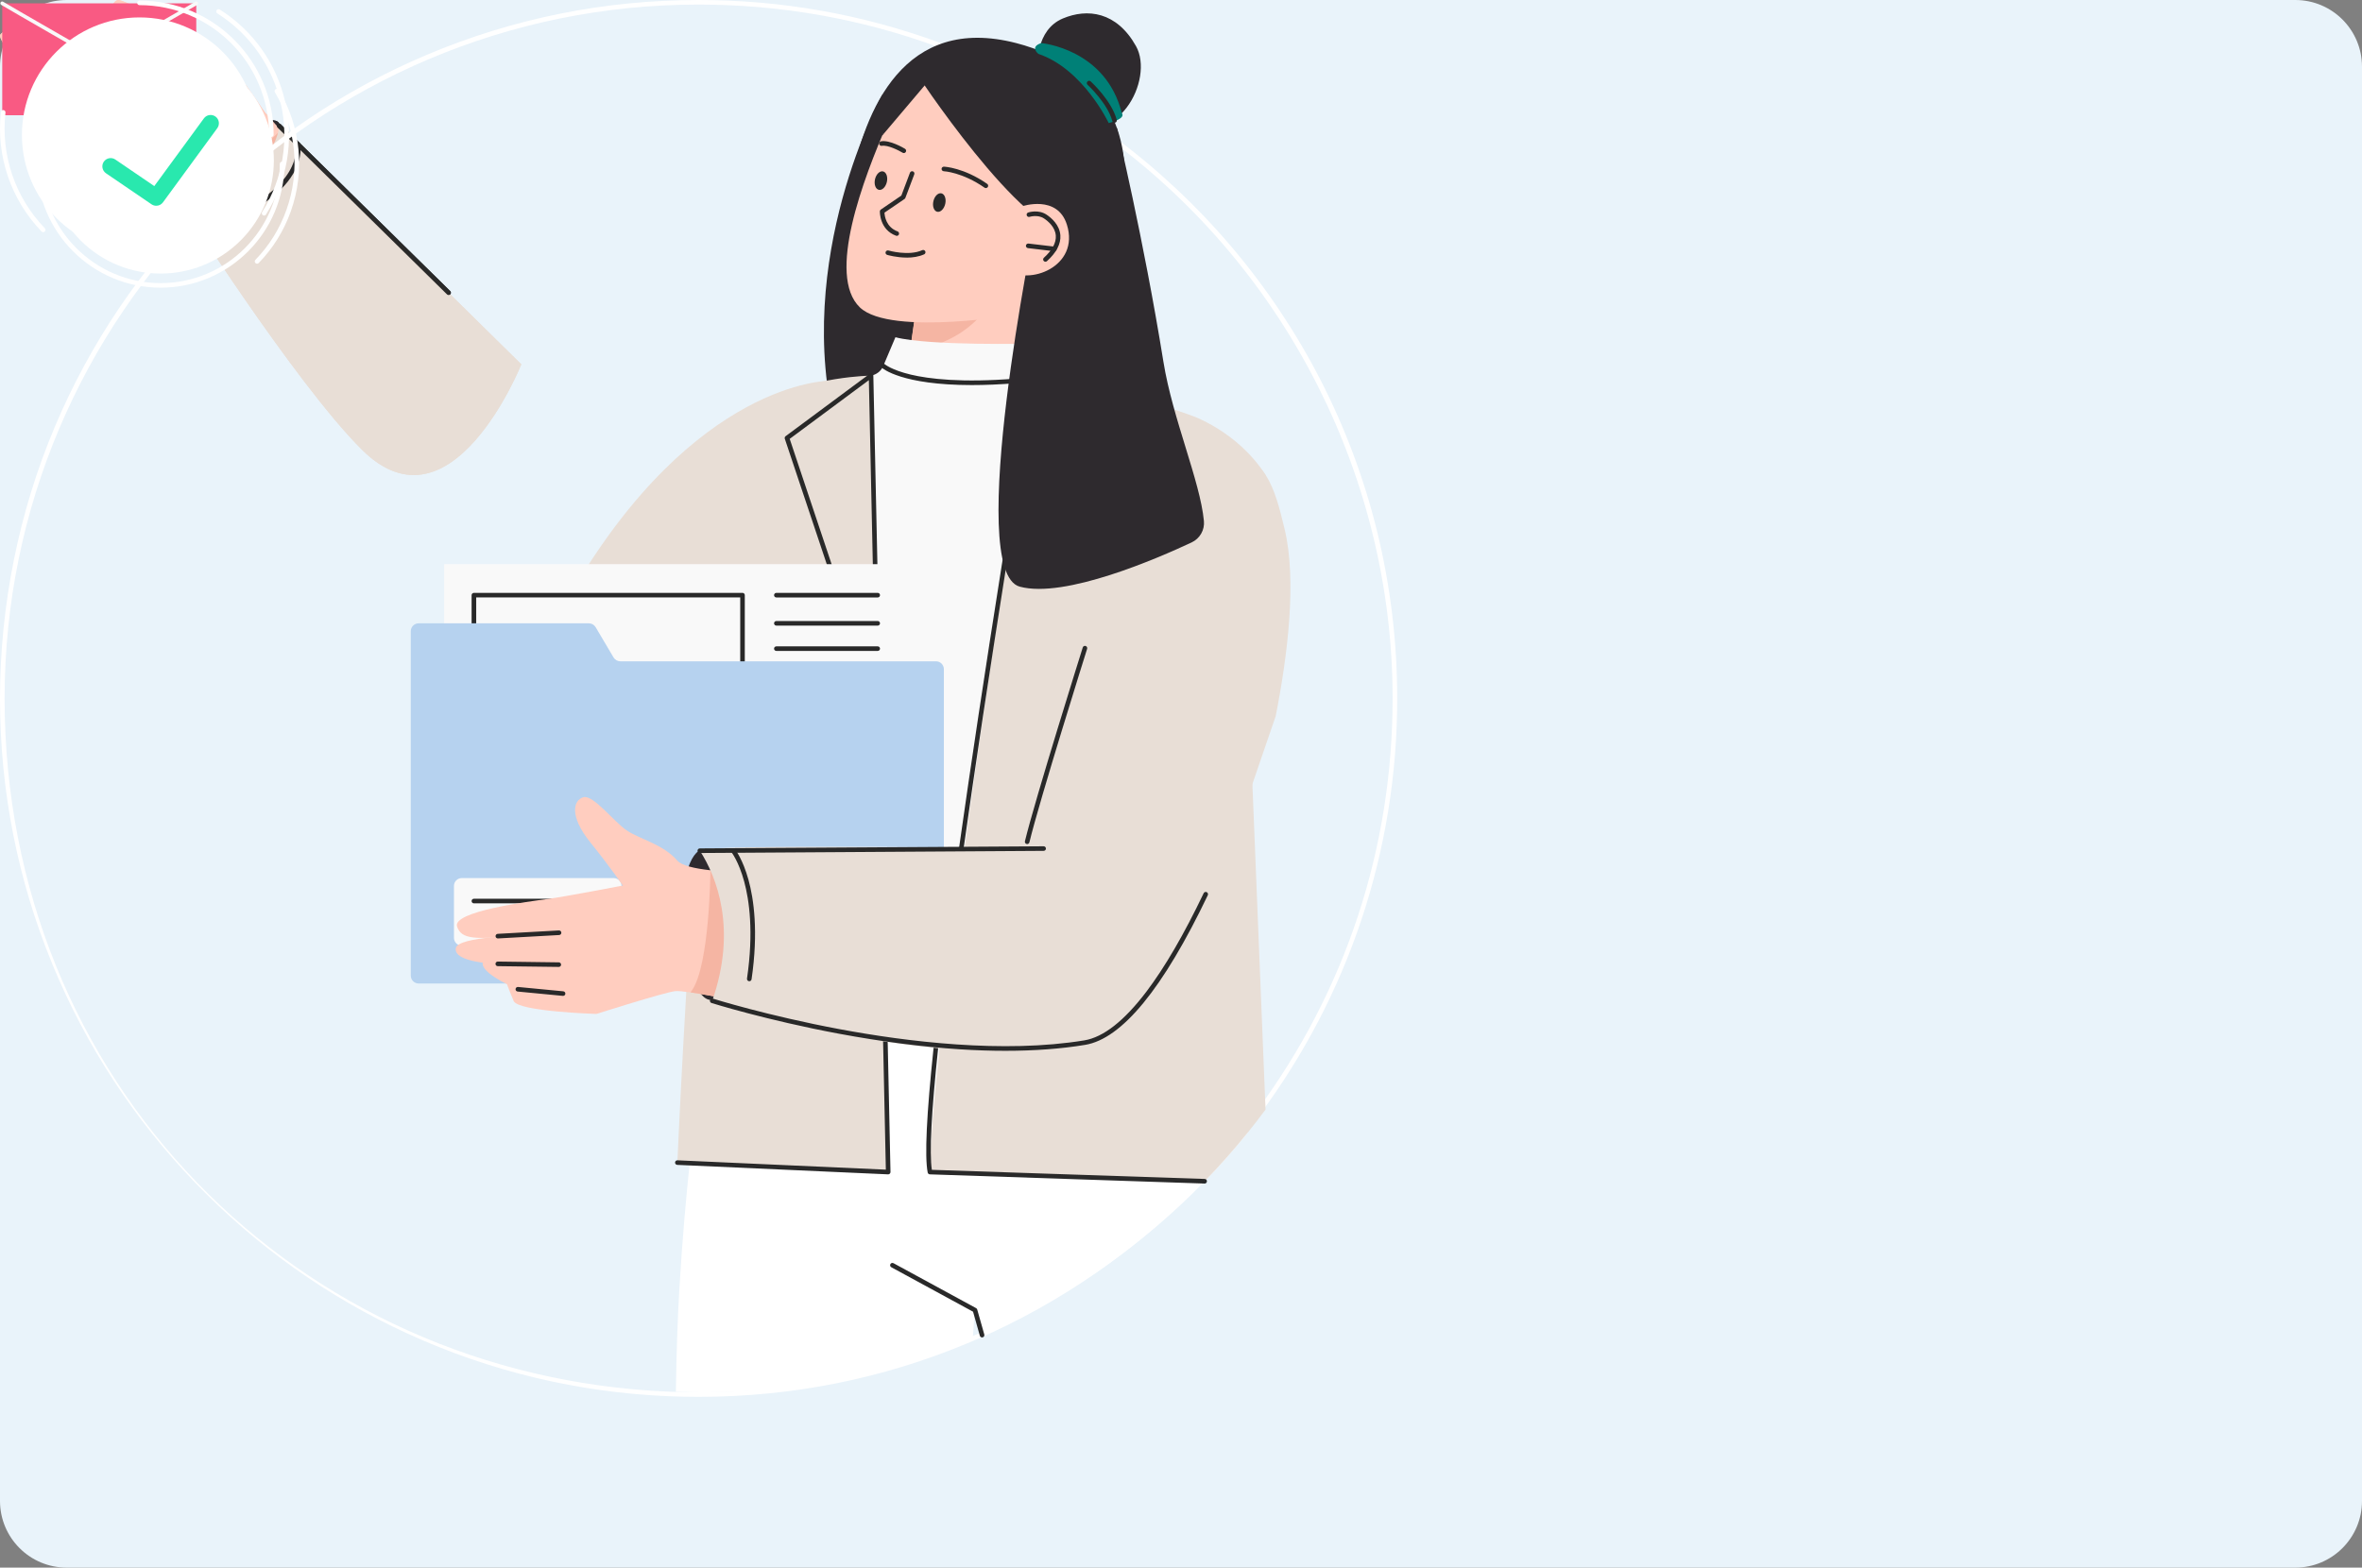 <svg xmlns="http://www.w3.org/2000/svg" xmlns:xlink="http://www.w3.org/1999/xlink" preserveAspectRatio="xMidYMid meet" width="708" height="470" viewBox="0 0 708 470" style="width:100%;height:100%"><rect x="0" y="0" width="708" height="470" fill="#808080" stroke="none"/><defs><animate repeatCount="indefinite" dur="4.84s" begin="0s" xlink:href="#_R_G_L_5_G" fill="freeze" attributeName="opacity" from="0" to="1" keyTimes="0;0.124;1" values="0;1;1" keySplines="0.333 0 0.667 1;0 0 0 0" calcMode="spline"/><animateMotion repeatCount="indefinite" dur="4.84s" begin="0s" xlink:href="#_R_G_L_5_G" fill="freeze" keyTimes="0;0.124;1" path="M298 310 C298,310 297.63,219.72 297.63,219.72 C297.63,219.72 297.63,219.72 297.63,219.72 " keyPoints="0;1;1" keySplines="0.333 0 0.667 1;0 0 0 0" calcMode="spline"/><animateTransform repeatCount="indefinite" dur="4.84s" begin="0s" xlink:href="#_R_G_L_5_G" fill="freeze" attributeName="transform" from="-78.13 -71.215" to="-78.13 -71.215" type="translate" additive="sum" keyTimes="0;1" values="-78.13 -71.215;-78.13 -71.215" keySplines="0 0 1 1" calcMode="spline"/><animate repeatCount="indefinite" dur="4.84s" begin="0s" xlink:href="#_R_G_L_5_G_M" fill="freeze" attributeName="opacity" from="1" to="0" keyTimes="0;0.124;0.124;1" values="1;1;0;0" keySplines="0 0 0 0;0 0 0 0;0 0 0 0" calcMode="spline"/><animate repeatCount="indefinite" dur="4.84s" begin="0s" xlink:href="#_R_G_L_4_G" fill="freeze" attributeName="opacity" from="1" to="0" keyTimes="0;0.868;0.992;1" values="1;1;0;0" keySplines="0.333 0 0.667 1;0.333 0 0.667 1;0 0 0 0" calcMode="spline"/><animateMotion repeatCount="indefinite" dur="4.84s" begin="0s" xlink:href="#_R_G_L_4_G" fill="freeze" keyTimes="0;0.868;0.992;1" path="M361.63 277.71 C361.63,277.71 361.63,277.71 361.63,277.71 C361.63,277.71 361.63,387.72 361.63,387.72 C361.63,387.72 361.63,387.72 361.63,387.72 " keyPoints="0;0;1;1" keySplines="0.333 0 0.667 1;0.333 0 0.667 1;0 0 0 0" calcMode="spline"/><animateTransform repeatCount="indefinite" dur="4.84s" begin="0s" xlink:href="#_R_G_L_4_G" fill="freeze" attributeName="transform" from="0" to="0" type="rotate" additive="sum" keyTimes="0;0.124;0.263;0.403;0.542;0.682;0.821;0.96;1" values="0;0;3;0;-6;0;3;0;0" keySplines="0.333 0 0.667 1;0.333 0 0.667 1;0.333 0 0.667 1;0.333 0 0.667 1;0.333 0 0.667 1;0.333 0 0.667 1;0.333 0 0.667 1;0 0 0 0" calcMode="spline"/><animateTransform repeatCount="indefinite" dur="4.84s" begin="0s" xlink:href="#_R_G_L_4_G" fill="freeze" attributeName="transform" from="-142.13 -129.215" to="-142.13 -129.215" type="translate" additive="sum" keyTimes="0;1" values="-142.13 -129.215;-142.13 -129.215" keySplines="0 0 1 1" calcMode="spline"/><animate repeatCount="indefinite" dur="4.84s" begin="0s" xlink:href="#_R_G_L_4_G_M" fill="freeze" attributeName="opacity" from="0" to="1" keyTimes="0;0.124;0.124;1" values="0;0;1;1" keySplines="0 0 0 0;0 0 0 0;0 0 0 0" calcMode="spline"/><animate repeatCount="indefinite" dur="4.84s" begin="0s" xlink:href="#_R_G_L_3_G" fill="freeze" attributeName="opacity" from="0" to="0" keyTimes="0;0.124;0.868;0.992;1" values="0;1;1;0;0" keySplines="0.333 0 0.667 1;0.333 0 0.667 1;0.333 0 0.667 1;0 0 0 0" calcMode="spline"/><animateMotion repeatCount="indefinite" dur="4.84s" begin="0s" xlink:href="#_R_G_L_3_G" fill="freeze" keyTimes="0;0.124;0.868;0.992;1" path="M391 326 C391,326 391,236 391,236 C391,236 391,236 391,236 C391,236 391,346 391,346 C391,346 391,346 391,346 " keyPoints="0;0.45;0.45;1;1" keySplines="0.333 0 0.667 1;0.333 0.333 0.667 0.667;0.333 0 0.667 1;0 0 0 0" calcMode="spline"/><animateTransform repeatCount="indefinite" dur="4.84s" begin="0s" xlink:href="#_R_G_L_3_G" fill="freeze" attributeName="transform" from="-209.5 -209.5" to="-209.5 -209.5" type="translate" additive="sum" keyTimes="0;1" values="-209.5 -209.5;-209.5 -209.5" keySplines="0 0 1 1" calcMode="spline"/><animate repeatCount="indefinite" dur="4.84s" begin="0s" xlink:href="#_R_G_L_2_G" fill="freeze" attributeName="opacity" from="0" to="0" keyTimes="0;0.223;0.289;0.868;0.992;1" values="0;0;1;1;0;0" keySplines="0.333 0 0.667 1;0.333 0 0.667 1;0.333 0 0.667 1;0.333 0 0.667 1;0 0 0 0" calcMode="spline"/><animateMotion repeatCount="indefinite" dur="4.84s" begin="0s" xlink:href="#_R_G_L_2_G" fill="freeze" keyTimes="0;0.165;0.289;0.868;0.992;1" path="M227 190 C227,190 227,190 227,190 C227,190 227,100 227,100 C227,100 227,100 227,100 C227,100 227,210 227,210 C227,210 227,210 227,210 " keyPoints="0;0;0.45;0.45;1;1" keySplines="0.333 0 0.667 1;0.333 0 0.667 1;0.333 0.333 0.667 0.667;0.333 0 0.667 1;0 0 0 0" calcMode="spline"/><animateTransform repeatCount="indefinite" dur="4.84s" begin="0s" xlink:href="#_R_G_L_2_G" fill="freeze" attributeName="transform" from="-30 -17.5" to="-30 -17.5" type="translate" additive="sum" keyTimes="0;1" values="-30 -17.5;-30 -17.5" keySplines="0 0 1 1" calcMode="spline"/><animate repeatCount="indefinite" dur="4.84s" begin="0s" xlink:href="#_R_G_L_2_G_M" fill="freeze" attributeName="opacity" from="0" to="1" keyTimes="0;0.165;0.165;1" values="0;0;1;1" keySplines="0 0 0 0;0 0 0 0;0 0 0 0" calcMode="spline"/><animate repeatCount="indefinite" dur="4.84s" begin="0s" xlink:href="#_R_G_L_1_G" fill="freeze" attributeName="opacity" from="0" to="0" keyTimes="0;0.289;0.413;0.868;0.992;1" values="0;0;1;1;0;0" keySplines="0.333 0 0.667 1;0.333 0 0.667 1;0.333 0 0.667 1;0.333 0 0.667 1;0 0 0 0" calcMode="spline"/><animateMotion repeatCount="indefinite" dur="4.84s" begin="0s" xlink:href="#_R_G_L_1_G" fill="freeze" keyTimes="0;0.289;0.413;0.868;0.992;1" path="M139 235 C139,235 139,235 139,235 C139,235 139,145 139,145 C139,145 139,145 139,145 C139,145 154,255 154,255 C154,255 154,255 154,255 " keyPoints="0;0;0.45;0.45;1;1" keySplines="0.333 0 0.667 1;0.333 0 0.667 1;0.333 0.333 0.667 0.667;0.333 0 0.667 1;0 0 0 0" calcMode="spline"/><animateTransform repeatCount="indefinite" dur="4.84s" begin="0s" xlink:href="#_R_G_L_1_G" fill="freeze" attributeName="transform" from="-43.5 -38" to="-43.5 -38" type="translate" additive="sum" keyTimes="0;1" values="-43.5 -38;-43.5 -38" keySplines="0 0 1 1" calcMode="spline"/><animate repeatCount="indefinite" dur="4.84s" begin="0s" xlink:href="#_R_G_L_1_G_M" fill="freeze" attributeName="opacity" from="0" to="1" keyTimes="0;0.289;0.289;1" values="0;0;1;1" keySplines="0 0 0 0;0 0 0 0;0 0 0 0" calcMode="spline"/><animate repeatCount="indefinite" dur="4.84s" begin="0s" xlink:href="#_R_G_L_0_G" fill="freeze" attributeName="opacity" from="0" to="0" keyTimes="0;0.397;0.521;0.868;0.992;1" values="0;0;1;1;0;0" keySplines="0.333 0 0.667 1;0.333 0 0.667 1;0.333 0 0.667 1;0.333 0 0.667 1;0 0 0 0" calcMode="spline"/><animateMotion repeatCount="indefinite" dur="4.84s" begin="0s" xlink:href="#_R_G_L_0_G" fill="freeze" keyTimes="0;0.397;0.521;0.868;0.992;1" path="M314 168 C314,168 314,168 314,168 C314,168 314,78 314,78 C314,78 314,78 314,78 C314,78 314,188 314,188 C314,188 314,188 314,188 " keyPoints="0;0;0.45;0.45;1;1" keySplines="0.333 0 0.667 1;0.333 0 0.667 1;0.333 0.333 0.667 0.667;0.333 0 0.667 1;0 0 0 0" calcMode="spline"/><animateTransform repeatCount="indefinite" dur="4.84s" begin="0s" xlink:href="#_R_G_L_0_G" fill="freeze" attributeName="transform" from="-48.5 -48.5" to="-48.5 -48.5" type="translate" additive="sum" keyTimes="0;1" values="-48.5 -48.5;-48.5 -48.5" keySplines="0 0 1 1" calcMode="spline"/><animate repeatCount="indefinite" dur="4.84s" begin="0s" xlink:href="#_R_G_L_0_G_M" fill="freeze" attributeName="opacity" from="0" to="1" keyTimes="0;0.397;0.397;1" values="0;0;1;1" keySplines="0 0 0 0;0 0 0 0;0 0 0 0" calcMode="spline"/><animate attributeType="XML" attributeName="opacity" dur="5s" from="0" to="1" xlink:href="#time_group"/></defs><g id="_R_G"><g id="_R_G_L_6_G"><path id="_R_G_L_6_G_D_0_P_0" fill="#e9f3fa" fill-opacity="1" fill-rule="nonzero" d=" M0 20 C0,8.95 8.95,0 20,0 C20,0 688,0 688,0 C699.05,0 708,8.95 708,20 C708,20 708,450 708,450 C708,461.05 699.05,470 688,470 C688,470 20,470 20,470 C8.95,470 0,461.05 0,450 C0,450 0,20 0,20z "/></g><g id="_R_G_L_5_G_M"><g id="_R_G_L_5_G"><path id="_R_G_L_5_G_D_0_P_0" fill="#2e2a2e" fill-opacity="1" fill-rule="nonzero" d=" M83.56 36.8 C85.29,39.1 79.86,46.11 71.44,52.45 C63.02,58.8 54.69,61.33 52.96,59.03 C51.23,56.73 56.74,50.47 65.17,44.13 C73.59,37.78 81.83,34.5 83.56,36.8z "/><path id="_R_G_L_5_G_D_1_P_0" fill="#ffcdbf" fill-opacity="1" fill-rule="nonzero" d=" M50.91 41.75 C50.12,45.92 50.91,50.39 53.5,54.21 C53.5,54.21 53.73,54.54 53.73,54.54 C57.46,60.01 64.53,69.76 70.92,77.77 C76.24,84.46 81.09,89.94 83.12,90.74 C88.15,92.73 91.88,77.88 94.01,66.1 C94.18,65.16 94.34,64.24 94.49,63.35 C95.52,57.19 96.06,52.45 96.06,52.45 C96.06,52.45 77.94,32.06 77.94,32.06 C72.58,27.58 65,26.93 58.95,30.42 C54.56,32.95 51.78,37.16 50.91,41.74 C50.91,41.74 50.91,41.75 50.91,41.75z "/><path id="_R_G_L_5_G_D_2_P_0" fill="#ffcdbf" fill-opacity="1" fill-rule="nonzero" d=" M22.83 37.92 C22.83,37.92 15.45,34.87 9.25,25.3 C4.82,18.47 -0.74,11.48 0.08,10.4 C2.93,6.63 10.06,12.97 14.11,17.49 C18.16,22.02 22.83,37.92 22.83,37.92z "/><path id="_R_G_L_5_G_D_3_P_0" fill="#ffcdbf" fill-opacity="1" fill-rule="nonzero" d=" M33.29 22.53 C33.29,22.53 14.78,9.46 11.76,10.25 C8.75,11.05 8.47,16.45 12.25,20.47 C16.02,24.5 36.83,36.74 36.83,36.74 C36.83,36.74 39.96,28.22 39.59,27.55 C39.22,26.89 33.29,22.53 33.29,22.53z "/><path id="_R_G_L_5_G_D_4_P_0" fill="#ffcdbf" fill-opacity="1" fill-rule="nonzero" d=" M81.85 37.48 C81.85,37.48 67.69,15.18 62.49,13.7 C57.3,12.22 37.39,-0.75 35.2,0.04 C33.01,0.82 31.86,5.83 38.25,11.02 C44.64,16.21 52.73,17.39 49.1,20.29 C45.46,23.19 33.29,22.53 33.29,22.53 C33.29,22.53 36.06,46.36 36.06,46.36 C36.06,46.36 56.05,51.63 64.7,52.72 C70.18,53.41 81.85,37.48 81.85,37.48 C81.85,37.48 81.85,37.48 81.85,37.48z "/><path id="_R_G_L_5_G_D_5_P_0" fill="#ffcdbf" fill-opacity="1" fill-rule="nonzero" d=" M35.27 40.22 C35.27,40.22 21.97,39.11 20.08,36.89 C18.18,34.66 7.27,14.28 7.88,12.62 C8.49,10.97 14.47,12.67 17.68,17.82 C22.04,24.81 29.7,30.22 29.7,30.22 C29.7,30.22 35.27,40.23 35.27,40.23 C35.27,40.23 35.27,40.22 35.27,40.22z "/><path id="_R_G_L_5_G_D_6_P_0" fill="#292929" fill-opacity="1" fill-rule="nonzero" d=" M35.22 40.91 C32.95,40.72 21.53,39.66 19.56,37.33 C18.49,36.08 15.1,30.01 12.43,24.86 C6.71,13.81 7.09,12.77 7.24,12.39 C7.36,12.04 7.74,11.45 8.81,11.34 C11.04,11.12 15.55,13.11 18.26,17.45 C22.5,24.25 30.02,29.6 30.1,29.65 C30.1,29.65 29.31,30.78 29.31,30.78 C28.99,30.55 21.49,25.21 17.1,18.18 C14.64,14.24 10.55,12.55 8.96,12.71 C8.71,12.74 8.59,12.8 8.55,12.84 C8.58,14.96 18.58,34.07 20.6,36.44 C21.85,37.91 30.3,39.12 35.34,39.54 C35.34,39.54 35.22,40.91 35.22,40.91 C35.22,40.91 35.22,40.91 35.22,40.91z "/><path id="_R_G_L_5_G_D_7_P_0" fill="#ffcdbf" fill-opacity="1" fill-rule="nonzero" d=" M63.14 35.66 C63.14,35.66 54.24,29.9 40.31,35.91 C40.31,35.91 28.53,19.06 25.39,17.75 C22.25,16.44 20.68,19.5 22.04,23.12 C23.4,26.74 34.47,45.06 36.07,46.36 C36.07,46.36 63.14,35.66 63.14,35.66 C63.14,35.66 63.14,35.66 63.14,35.66z "/><path id="_R_G_L_5_G_D_8_P_0" fill="#292929" fill-opacity="1" fill-rule="nonzero" d=" M35.64 46.89 C33.96,45.53 22.78,27.06 21.39,23.36 C20.51,21.01 20.74,18.73 21.97,17.55 C22.5,17.03 23.69,16.29 25.65,17.12 C28.69,18.39 38.39,31.98 40.55,35.06 C47.67,32.11 53.44,32.22 57.07,32.85 C61.12,33.56 63.41,35.02 63.51,35.08 C63.51,35.08 62.76,36.24 62.76,36.24 C62.74,36.22 60.56,34.84 56.75,34.19 C53.24,33.59 47.59,33.51 40.58,36.54 C40.58,36.54 40.07,36.76 40.07,36.76 C40.07,36.76 39.75,36.3 39.75,36.3 C35.06,29.6 27.29,19.29 25.13,18.38 C24.48,18.11 23.57,17.92 22.93,18.54 C22.24,19.2 21.9,20.8 22.68,22.87 C24.16,26.81 35.18,44.75 36.5,45.82 C36.5,45.82 35.64,46.89 35.64,46.89 C35.64,46.89 35.64,46.89 35.64,46.89z "/><path id="_R_G_L_5_G_D_9_P_0" fill="#f5b5a3" fill-opacity="1" fill-rule="nonzero" d=" M53.72 54.54 C57.46,60.01 64.53,69.76 70.91,77.77 C72.79,77.46 74.63,76.96 76.37,76.21 C84.41,72.76 91.78,69.24 94,66.1 C94.68,65.14 94.88,64.22 94.48,63.35 C92.76,59.61 83.32,39.81 83.32,39.81 C83.32,39.81 68.27,55.39 53.72,54.54z "/><path id="_R_G_L_5_G_D_10_P_0" fill="#e8ded6" fill-opacity="1" fill-rule="nonzero" d=" M52.96 59.03 C52.96,59.03 88.33,114.82 108.52,134.86 C135.37,161.5 156.26,109.23 156.26,109.23 C156.26,109.23 83.67,37.74 83.67,37.74 C83.67,37.74 83.3,54.79 52.96,59.03z "/><path id="_R_G_L_5_G_D_11_P_0" fill="#292929" fill-opacity="1" fill-rule="nonzero" d=" M134.47 88.46 C134.29,88.46 134.12,88.4 133.99,88.26 C133.99,88.26 83.18,38.23 83.18,38.23 C82.91,37.96 82.91,37.53 83.17,37.26 C83.44,36.99 83.88,36.99 84.15,37.25 C84.15,37.25 134.95,87.28 134.95,87.28 C135.22,87.55 135.22,87.98 134.96,88.26 C134.82,88.39 134.65,88.46 134.47,88.46 C134.47,88.46 134.47,88.46 134.47,88.46z "/><path id="_R_G_L_5_G_D_12_P_0" fill="#292929" fill-opacity="1" fill-rule="nonzero" d=" M63.13 68.32 C62.85,68.32 62.58,68.14 62.48,67.86 C62.36,67.5 62.55,67.1 62.91,66.98 C77.89,61.92 84.09,55.76 86.65,51.48 C89.38,46.92 88.64,43.48 88.63,43.44 C88.55,43.07 88.78,42.7 89.15,42.62 C89.51,42.53 89.88,42.76 89.97,43.13 C90.01,43.28 90.85,47.04 87.9,52.06 C84.04,58.63 75.78,64.09 63.36,68.28 C63.28,68.31 63.21,68.32 63.14,68.32 C63.14,68.32 63.13,68.32 63.13,68.32z "/></g></g><g id="_R_G_L_4_G_M"><g id="_R_G_L_4_G"><path id="_R_G_L_4_G_D_0_P_0" fill="#2e2a2e" fill-opacity="1" fill-rule="nonzero" d=" M83.56 36.8 C85.29,39.1 79.86,46.11 71.44,52.45 C63.02,58.8 54.69,61.33 52.96,59.03 C51.23,56.73 56.74,50.47 65.17,44.13 C73.59,37.78 81.83,34.5 83.56,36.8z "/><path id="_R_G_L_4_G_D_1_P_0" fill="#ffcdbf" fill-opacity="1" fill-rule="nonzero" d=" M50.91 41.75 C50.12,45.92 50.91,50.39 53.5,54.21 C53.5,54.21 53.73,54.54 53.73,54.54 C57.46,60.01 64.53,69.76 70.92,77.77 C76.24,84.46 81.09,89.94 83.12,90.74 C88.15,92.73 91.88,77.88 94.01,66.1 C94.18,65.16 94.34,64.24 94.49,63.35 C95.52,57.19 96.06,52.45 96.06,52.45 C96.06,52.45 77.94,32.06 77.94,32.06 C72.58,27.58 65,26.93 58.95,30.42 C54.56,32.95 51.78,37.16 50.91,41.74 C50.91,41.74 50.91,41.75 50.91,41.75z "/><path id="_R_G_L_4_G_D_2_P_0" fill="#ffcdbf" fill-opacity="1" fill-rule="nonzero" d=" M22.83 37.92 C22.83,37.92 15.45,34.87 9.25,25.3 C4.82,18.47 -0.74,11.48 0.08,10.4 C2.93,6.63 10.06,12.97 14.11,17.49 C18.16,22.02 22.83,37.92 22.83,37.92z "/><path id="_R_G_L_4_G_D_3_P_0" fill="#ffcdbf" fill-opacity="1" fill-rule="nonzero" d=" M33.29 22.53 C33.29,22.53 14.78,9.46 11.76,10.25 C8.75,11.05 8.47,16.45 12.25,20.47 C16.02,24.5 36.83,36.74 36.83,36.74 C36.83,36.74 39.96,28.22 39.59,27.55 C39.22,26.89 33.29,22.53 33.29,22.53z "/><path id="_R_G_L_4_G_D_4_P_0" fill="#ffcdbf" fill-opacity="1" fill-rule="nonzero" d=" M81.85 37.48 C81.85,37.48 67.69,15.18 62.49,13.7 C57.3,12.22 37.39,-0.75 35.2,0.04 C33.01,0.82 31.86,5.83 38.25,11.02 C44.64,16.21 52.73,17.39 49.1,20.29 C45.46,23.19 33.29,22.53 33.29,22.53 C33.29,22.53 36.06,46.36 36.06,46.36 C36.06,46.36 56.05,51.63 64.7,52.72 C70.18,53.41 81.85,37.48 81.85,37.48 C81.85,37.48 81.85,37.48 81.85,37.48z "/><path id="_R_G_L_4_G_D_5_P_0" fill="#ffcdbf" fill-opacity="1" fill-rule="nonzero" d=" M35.27 40.22 C35.27,40.22 21.97,39.11 20.08,36.89 C18.18,34.66 7.27,14.28 7.88,12.62 C8.49,10.97 14.47,12.67 17.68,17.82 C22.04,24.81 29.7,30.22 29.7,30.22 C29.7,30.22 35.27,40.23 35.27,40.23 C35.27,40.23 35.27,40.22 35.27,40.22z "/><path id="_R_G_L_4_G_D_6_P_0" fill="#292929" fill-opacity="1" fill-rule="nonzero" d=" M35.22 40.91 C32.95,40.72 21.53,39.66 19.56,37.33 C18.49,36.08 15.1,30.01 12.43,24.86 C6.71,13.81 7.09,12.77 7.24,12.39 C7.36,12.04 7.74,11.45 8.81,11.34 C11.04,11.12 15.55,13.11 18.26,17.45 C22.5,24.25 30.02,29.6 30.1,29.65 C30.1,29.65 29.31,30.78 29.31,30.78 C28.99,30.55 21.49,25.21 17.1,18.18 C14.64,14.24 10.55,12.55 8.96,12.71 C8.71,12.74 8.59,12.8 8.55,12.84 C8.58,14.96 18.58,34.07 20.6,36.44 C21.85,37.91 30.3,39.12 35.34,39.54 C35.34,39.54 35.22,40.91 35.22,40.91 C35.22,40.91 35.22,40.91 35.22,40.91z "/><path id="_R_G_L_4_G_D_7_P_0" fill="#ffcdbf" fill-opacity="1" fill-rule="nonzero" d=" M63.14 35.66 C63.14,35.66 54.24,29.9 40.31,35.91 C40.31,35.91 28.53,19.06 25.39,17.75 C22.25,16.44 20.68,19.5 22.04,23.12 C23.4,26.74 34.47,45.06 36.07,46.36 C36.07,46.36 63.14,35.66 63.14,35.66 C63.14,35.66 63.14,35.66 63.14,35.66z "/><path id="_R_G_L_4_G_D_8_P_0" fill="#292929" fill-opacity="1" fill-rule="nonzero" d=" M35.64 46.89 C33.96,45.53 22.78,27.06 21.39,23.36 C20.51,21.01 20.74,18.73 21.97,17.55 C22.5,17.03 23.69,16.29 25.65,17.12 C28.69,18.39 38.39,31.98 40.55,35.06 C47.67,32.11 53.44,32.22 57.07,32.85 C61.12,33.56 63.41,35.02 63.51,35.08 C63.51,35.08 62.76,36.24 62.76,36.24 C62.74,36.22 60.56,34.84 56.75,34.19 C53.24,33.59 47.59,33.51 40.58,36.54 C40.58,36.54 40.07,36.76 40.07,36.76 C40.07,36.76 39.75,36.3 39.75,36.3 C35.06,29.6 27.29,19.29 25.13,18.38 C24.48,18.11 23.57,17.92 22.93,18.54 C22.24,19.2 21.9,20.8 22.68,22.87 C24.16,26.81 35.18,44.75 36.5,45.82 C36.5,45.82 35.64,46.89 35.64,46.89 C35.64,46.89 35.64,46.89 35.64,46.89z "/><path id="_R_G_L_4_G_D_9_P_0" fill="#f5b5a3" fill-opacity="1" fill-rule="nonzero" d=" M53.72 54.54 C57.46,60.01 64.53,69.76 70.91,77.77 C72.79,77.46 74.63,76.96 76.37,76.21 C84.41,72.76 91.78,69.24 94,66.1 C94.68,65.14 94.88,64.22 94.48,63.35 C92.76,59.61 83.32,39.81 83.32,39.81 C83.32,39.81 68.27,55.39 53.72,54.54z "/><path id="_R_G_L_4_G_D_10_P_0" fill="#e8ded6" fill-opacity="1" fill-rule="nonzero" d=" M52.96 59.03 C52.96,59.03 88.33,114.82 108.52,134.86 C135.37,161.5 156.26,109.23 156.26,109.23 C156.26,109.23 83.67,37.74 83.67,37.74 C83.67,37.74 83.3,54.79 52.96,59.03z "/><path id="_R_G_L_4_G_D_11_P_0" fill="#292929" fill-opacity="1" fill-rule="nonzero" d=" M134.47 88.46 C134.29,88.46 134.12,88.4 133.99,88.26 C133.99,88.26 83.18,38.23 83.18,38.23 C82.91,37.96 82.91,37.53 83.17,37.26 C83.44,36.99 83.88,36.99 84.15,37.25 C84.15,37.25 134.95,87.28 134.95,87.28 C135.22,87.55 135.22,87.98 134.96,88.26 C134.82,88.39 134.65,88.46 134.47,88.46 C134.47,88.46 134.47,88.46 134.47,88.46z "/><path id="_R_G_L_4_G_D_12_P_0" fill="#292929" fill-opacity="1" fill-rule="nonzero" d=" M63.13 68.32 C62.85,68.32 62.58,68.14 62.48,67.86 C62.36,67.5 62.55,67.1 62.91,66.98 C77.89,61.92 84.09,55.76 86.65,51.48 C89.38,46.92 88.64,43.48 88.63,43.44 C88.55,43.07 88.78,42.7 89.15,42.62 C89.51,42.53 89.88,42.76 89.97,43.13 C90.01,43.28 90.85,47.04 87.9,52.06 C84.04,58.63 75.78,64.09 63.36,68.28 C63.28,68.31 63.21,68.32 63.14,68.32 C63.14,68.32 63.13,68.32 63.13,68.32z "/></g></g><g id="_R_G_L_3_G"><path id="_R_G_L_3_G_D_0_P_0" fill="#ffffff" fill-opacity="1" fill-rule="nonzero" d=" M209.41 418.8 C206.46,418.8 203.49,418.74 200.58,418.62 C173.26,417.49 146.88,411.16 122.17,399.83 C98.23,388.84 76.79,373.6 58.45,354.54 C40.08,335.44 25.69,313.38 15.65,288.98 C5.27,263.72 0,236.95 0,209.4 C0,181.86 5.54,153.71 16.46,127.89 C27,102.96 42.1,80.56 61.33,61.33 C80.56,42.1 102.96,27 127.89,16.45 C153.71,5.54 181.13,0 209.4,0 C234.2,0 258.46,4.29 281.53,12.75 C283.62,13.51 285.76,14.34 287.88,15.2 C292.11,16.91 296.36,18.8 300.53,20.81 C301.42,21.24 302.33,21.69 303.24,22.15 C304.41,22.74 305.62,23.36 306.83,24 C314.29,27.92 321.57,32.34 328.49,37.14 C328.49,37.14 329.26,37.67 329.26,37.67 C330.23,38.35 331.2,39.04 332.17,39.74 C332.71,40.13 333.26,40.53 333.8,40.94 C333.86,40.98 333.92,41.02 333.98,41.07 C333.98,41.07 334.05,41.13 334.05,41.13 C346.88,50.64 358.63,61.64 368.99,73.82 C379.39,86.05 388.38,99.47 395.71,113.71 C403.17,128.21 408.92,143.57 412.8,159.39 C416.78,175.66 418.81,192.49 418.81,209.4 C418.81,232.19 415.17,254.59 408,275.99 C401.06,296.69 390.93,316.12 377.91,333.75 C376.18,336.08 374.39,338.4 372.57,340.66 C368.51,345.71 364.14,350.64 359.6,355.31 C350.14,365.05 339.7,373.9 328.56,381.62 C317.32,389.41 305.28,396.12 292.78,401.55 C292.74,401.57 292.7,401.58 292.65,401.6 C291.76,401.99 290.81,402.39 289.86,402.79 C264.34,413.42 237.27,418.8 209.4,418.8 C209.4,418.8 209.41,418.8 209.41,418.8z  M209.41 1.37 C94.7,1.37 1.38,94.69 1.38,209.4 C1.38,324.11 88.9,412.61 200.63,417.25 C203.53,417.37 206.48,417.43 209.41,417.43 C237.1,417.43 263.99,412.08 289.33,401.52 C290.28,401.12 291.22,400.72 292.12,400.33 C292.15,400.32 292.17,400.31 292.18,400.31 C292.18,400.31 292.22,400.29 292.22,400.29 C317.2,389.44 339.54,373.98 358.61,354.35 C363.13,349.71 367.46,344.81 371.5,339.79 C373.3,337.55 375.09,335.24 376.8,332.92 C403.38,296.96 417.43,254.25 417.43,209.4 C417.43,143.83 385.95,81.34 333.23,42.22 C333.23,42.22 333.16,42.17 333.16,42.17 C333.1,42.13 333.04,42.08 332.99,42.04 C332.44,41.64 331.9,41.24 331.36,40.85 C330.4,40.16 329.44,39.47 328.48,38.8 C328.48,38.8 327.71,38.26 327.71,38.26 C320.83,33.5 313.59,29.11 306.19,25.21 C304.99,24.58 303.79,23.96 302.62,23.37 C301.71,22.92 300.81,22.47 299.93,22.05 C295.79,20.04 291.56,18.17 287.37,16.47 C285.25,15.62 283.13,14.8 281.05,14.04 C258.14,5.63 234.03,1.37 209.4,1.37 C209.4,1.37 209.41,1.37 209.41,1.37z "/><path id="_R_G_L_3_G_D_1_P_0" fill="#2e2a2e" fill-opacity="1" fill-rule="nonzero" d=" M279.35 93.77 C262.38,89.58 251.68,72.84 254.87,55.65 C259.11,32.83 271.06,4.24 304.61,12.92 C358.52,26.86 336.63,97.24 302.54,96.67 C293.56,96.52 285.85,95.37 279.35,93.77z "/><path id="_R_G_L_3_G_D_2_P_0" fill="#2e2a2e" fill-opacity="1" fill-rule="nonzero" d=" M264.45 28.41 C264.45,28.41 237.23,77.6 250.71,129.65 C264.18,181.71 310.24,127.9 310.24,127.9 C310.24,127.9 316.05,36.64 316.05,36.64 C316.05,36.64 264.45,28.41 264.45,28.41 C264.45,28.41 264.45,28.41 264.45,28.41z "/><path id="_R_G_L_3_G_D_3_P_0" fill="#ffcdbf" fill-opacity="1" fill-rule="nonzero" d=" M307.43 115.94 C307.38,114.79 310.26,79.16 310.24,75.42 C310.23,71.69 275.79,85 275.79,85 C275.79,85 272.12,107.97 271.88,114.36 C270.75,144.91 307.43,115.94 307.43,115.94 C307.43,115.94 307.43,115.94 307.43,115.94z "/><path id="_R_G_L_3_G_D_4_P_0" fill="#f5b5a3" fill-opacity="1" fill-rule="nonzero" d=" M301.32 81.21 C301.32,81.21 297.02,102.01 272.74,105.16 C272.74,105.16 275.37,87.13 275.37,87.13 C275.37,87.13 301.32,81.21 301.32,81.21z "/><path id="_R_G_L_3_G_D_5_P_0" fill="#ffcdbf" fill-opacity="1" fill-rule="nonzero" d=" M280.46 19.28 C280.46,19.28 273.78,19.15 266.2,36.52 C258.62,53.89 247.78,82.59 257.74,92.16 C267,101.04 306.76,94.07 306.76,94.07 C306.76,94.07 318.52,56.19 318.52,56.19 C324.38,37.32 310.14,18.18 290.38,18.44 C287.3,18.48 283.99,18.74 280.46,19.28 C280.46,19.28 280.46,19.28 280.46,19.28z "/><path id="_R_G_L_3_G_D_6_P_0" fill="#292929" fill-opacity="1" fill-rule="nonzero" d=" M283.33 61.13 C282.98,62.66 281.9,63.71 280.92,63.49 C279.94,63.26 279.43,61.84 279.78,60.32 C280.13,58.79 281.21,57.74 282.19,57.97 C283.17,58.19 283.68,59.61 283.33,61.13z "/><path id="_R_G_L_3_G_D_7_P_0" fill="#292929" fill-opacity="1" fill-rule="nonzero" d=" M265.83 54.56 C265.48,56.09 264.4,57.14 263.42,56.91 C262.44,56.69 261.93,55.27 262.28,53.74 C262.63,52.22 263.71,51.17 264.69,51.39 C265.67,51.62 266.18,53.04 265.83,54.56z "/><path id="_R_G_L_3_G_D_8_P_0" fill="#292929" fill-opacity="1" fill-rule="nonzero" d=" M268.81 70.71 C268.73,70.71 268.65,70.69 268.57,70.67 C263.59,68.83 263.73,63.42 263.74,63.36 C263.74,63.14 263.86,62.94 264.04,62.82 C264.04,62.82 270.18,58.63 270.18,58.63 C270.18,58.63 272.76,51.78 272.76,51.78 C272.9,51.42 273.29,51.25 273.65,51.38 C274,51.51 274.18,51.91 274.05,52.26 C274.05,52.26 271.39,59.32 271.39,59.32 C271.34,59.45 271.25,59.57 271.14,59.65 C271.14,59.65 265.12,63.75 265.12,63.75 C265.17,64.82 265.62,68.12 269.05,69.38 C269.4,69.51 269.58,69.91 269.45,70.26 C269.35,70.54 269.09,70.71 268.81,70.71 C268.81,70.71 268.81,70.71 268.81,70.71z "/><path id="_R_G_L_3_G_D_9_P_0" fill="#292929" fill-opacity="1" fill-rule="nonzero" d=" M271.81 77.23 C268.74,77.23 266.1,76.47 265.93,76.42 C265.56,76.31 265.35,75.93 265.46,75.57 C265.57,75.2 265.95,75 266.31,75.1 C266.37,75.12 272.39,76.85 276.44,75 C276.78,74.85 277.19,75 277.35,75.34 C277.5,75.69 277.35,76.1 277.01,76.25 C275.38,76.99 273.53,77.24 271.81,77.24 C271.81,77.24 271.81,77.23 271.81,77.23z "/><path id="_R_G_L_3_G_D_10_P_0" fill="#292929" fill-opacity="1" fill-rule="nonzero" d=" M295.52 56.39 C295.38,56.39 295.24,56.35 295.12,56.27 C288.45,51.62 282.95,51.34 282.89,51.34 C282.51,51.32 282.22,51 282.23,50.63 C282.25,50.25 282.56,49.95 282.95,49.97 C283.18,49.98 288.9,50.26 295.91,55.13 C296.22,55.35 296.29,55.78 296.08,56.09 C295.94,56.28 295.73,56.39 295.51,56.39 C295.51,56.39 295.52,56.39 295.52,56.39z "/><path id="_R_G_L_3_G_D_11_P_0" fill="#292929" fill-opacity="1" fill-rule="nonzero" d=" M270.92 45.89 C270.79,45.89 270.67,45.86 270.56,45.79 C269.43,45.11 266.1,43.4 264.33,43.72 C263.96,43.79 263.6,43.55 263.53,43.17 C263.46,42.8 263.71,42.44 264.08,42.37 C266.68,41.9 270.81,44.33 271.27,44.61 C271.6,44.81 271.7,45.23 271.51,45.55 C271.38,45.77 271.15,45.89 270.92,45.89 C270.92,45.89 270.92,45.89 270.92,45.89z "/><path id="_R_G_L_3_G_D_12_P_0" fill="#e8ded6" fill-opacity="1" fill-rule="nonzero" d=" M248.32 114.18 C248.32,114.18 208.33,114.2 171.29,177.66 C153.02,208.95 146.6,228.31 147.19,241.99 C148.07,262.56 172.83,272.5 187.83,258.39 C200.16,246.79 217.55,226.03 239.62,188.93 C239.62,188.93 248.32,114.18 248.32,114.18 C248.32,114.18 248.32,114.18 248.32,114.18z "/><path id="_R_G_L_3_G_D_13_P_0" fill="#f9f9f9" fill-opacity="1" fill-rule="nonzero" d=" M369.4 133.81 C369.4,133.81 329.42,118.92 314.67,116.14 C312.41,115.71 310.69,113.88 310.4,111.6 C310.4,111.6 309.35,103.03 309.35,103.03 C309.35,103.03 278.45,103.74 268.4,101.11 C268.4,101.11 264.76,109.71 264.76,109.71 C264.11,111.24 262.73,112.34 261.09,112.62 C257.3,113.27 249.95,114.59 242.91,116.17 C236.35,117.64 229.91,118.99 228.02,121.29 C228.02,121.29 227.98,269.26 227.98,269.26 C227.98,269.26 343.23,279.01 343.23,279.01 C343.23,279.01 397.01,160.63 369.4,133.81z "/><path id="_R_G_L_3_G_D_14_P_0" fill="#292929" fill-opacity="1" fill-rule="nonzero" d=" M291.28 115.45 C270.29,115.45 264.57,110.47 264.29,110.22 C264.01,109.97 263.99,109.53 264.25,109.25 C264.5,108.98 264.94,108.96 265.22,109.21 C265.25,109.24 267.23,110.94 273.02,112.32 C278.39,113.59 288.23,114.83 304.57,113.5 C304.95,113.47 305.28,113.75 305.31,114.13 C305.34,114.51 305.06,114.84 304.68,114.87 C299.64,115.28 295.19,115.45 291.28,115.45z "/><path id="_R_G_L_3_G_D_15_P_0" fill="#ffffff" fill-opacity="1" fill-rule="nonzero" d=" M374.02 339.56 C369.94,344.63 365.62,349.5 361.09,354.17 C342.24,373.57 319.65,389.32 294.47,400.25 C293.17,395.84 292.4,393.27 292.27,392.86 C292.27,392.86 292.25,392.8 292.25,392.8 C292,395.2 291.77,398.11 291.58,401.49 C266.89,411.77 239.8,417.45 211.39,417.45 C208.44,417.45 205.51,417.39 202.59,417.27 C202.76,405.87 203.09,395.49 203.64,386.45 C204.09,378.8 204.62,371.57 205.2,364.75 C205.22,364.5 205.24,364.25 205.27,364 C205.73,358.66 206.22,353.57 206.74,348.73 C208.35,333.87 210.21,321.28 212.16,310.66 C212.83,306.97 213.52,303.52 214.2,300.3 C214.2,300.29 214.21,300.29 214.21,300.28 C214.26,300.02 214.32,299.76 214.38,299.5 C214.42,299.27 214.47,299.04 214.52,298.82 C214.75,297.78 214.98,296.76 215.2,295.76 C215.27,295.46 215.34,295.17 215.41,294.87 C216.9,288.41 218.39,282.99 219.78,278.48 C220.35,276.63 220.9,274.94 221.43,273.39 C221.64,272.79 221.84,272.21 222.04,271.65 C222.11,271.47 222.17,271.29 222.23,271.12 C222.94,269.16 223.61,267.48 224.21,266.05 C224.29,265.86 224.37,265.66 224.45,265.48 C225.11,263.93 225.7,262.69 226.17,261.73 C226.19,261.69 226.21,261.65 226.23,261.62 C227.14,259.83 227.66,259.06 227.66,259.06 C227.66,259.06 227.66,259.07 227.67,259.07 C227.67,259.08 227.68,259.08 227.68,259.09 C227.72,259.13 227.82,259.25 227.99,259.43 C228.2,259.64 228.52,259.95 228.96,260.32 C229,260.36 229.05,260.4 229.1,260.43 C229.33,260.63 229.6,260.84 229.9,261.06 C230,261.14 230.11,261.22 230.22,261.3 C230.29,261.35 230.37,261.4 230.45,261.46 C230.53,261.52 230.61,261.57 230.69,261.63 C230.73,261.65 230.76,261.67 230.8,261.7 C230.84,261.73 230.88,261.76 230.93,261.78 C231.27,262.02 231.65,262.26 232.07,262.52 C233.07,263.13 234.29,263.8 235.73,264.49 C236.19,264.71 236.68,264.94 237.19,265.16 C237.29,265.21 237.39,265.25 237.5,265.3 C238.4,265.69 239.37,266.09 240.43,266.48 C240.56,266.53 240.69,266.58 240.83,266.63 C240.99,266.69 241.15,266.75 241.31,266.81 C241.46,266.86 241.61,266.92 241.76,266.97 C241.96,267.04 242.17,267.11 242.38,267.19 C242.53,267.24 242.68,267.29 242.84,267.34 C243.88,267.7 245,268.05 246.18,268.39 C246.49,268.49 246.8,268.57 247.12,268.66 C247.29,268.71 247.46,268.76 247.63,268.8 C247.86,268.87 248.09,268.93 248.32,268.99 C248.8,269.12 249.28,269.25 249.78,269.37 C249.93,269.41 250.08,269.45 250.23,269.48 C250.71,269.6 251.19,269.72 251.69,269.83 C251.84,269.87 252,269.91 252.16,269.94 C252.33,269.98 252.5,270.02 252.68,270.06 C253.02,270.14 253.38,270.22 253.73,270.29 C254.09,270.37 254.45,270.45 254.82,270.52 C254.96,270.55 255.11,270.58 255.26,270.61 C256.59,270.88 257.99,271.14 259.44,271.39 C259.85,271.46 260.25,271.53 260.67,271.59 C260.97,271.64 261.27,271.69 261.57,271.74 C261.9,271.79 262.23,271.84 262.57,271.89 C262.75,271.92 262.93,271.94 263.11,271.97 C263.34,272.01 263.58,272.04 263.81,272.07 C264.02,272.11 264.24,272.13 264.45,272.16 C264.48,272.17 264.5,272.17 264.53,272.17 C264.81,272.21 265.09,272.25 265.37,272.29 C265.99,272.37 266.61,272.45 267.25,272.53 C267.49,272.56 267.72,272.59 267.97,272.61 C268.21,272.64 268.45,272.67 268.69,272.7 C268.76,272.71 268.83,272.71 268.89,272.72 C268.9,272.72 268.91,272.72 268.92,272.73 C269.33,272.77 269.75,272.82 270.17,272.86 C270.43,272.89 270.7,272.92 270.96,272.95 C271.2,272.97 271.44,272.99 271.68,273.02 C272.19,273.07 272.71,273.12 273.23,273.16 C273.65,273.2 274.07,273.24 274.49,273.28 C274.77,273.3 275.06,273.33 275.34,273.35 C275.52,273.37 275.7,273.38 275.88,273.39 C276.42,273.43 276.96,273.48 277.51,273.52 C277.81,273.54 278.12,273.56 278.42,273.58 C278.8,273.61 279.17,273.63 279.55,273.65 C279.71,273.67 279.87,273.68 280.03,273.69 C280.31,273.7 280.59,273.72 280.88,273.74 C280.88,273.74 280.89,273.74 280.89,273.74 C281.23,273.76 281.57,273.78 281.91,273.79 C282.25,273.81 282.59,273.83 282.93,273.85 C283.76,273.89 284.6,273.93 285.45,273.96 C285.79,273.98 286.14,273.99 286.48,274 C286.6,274.01 286.72,274.01 286.84,274.01 C287.17,274.03 287.51,274.04 287.86,274.05 C288.14,274.06 288.42,274.07 288.7,274.08 C288.91,274.08 289.12,274.09 289.33,274.09 C290.01,274.11 290.69,274.13 291.38,274.14 C292.78,274.17 294.21,274.19 295.67,274.2 C296.17,274.2 296.66,274.2 297.16,274.2 C298.84,274.21 300.56,274.2 302.32,274.18 C302.83,274.17 303.35,274.17 303.88,274.15 C304.14,274.15 304.4,274.15 304.66,274.14 C304.93,274.14 305.19,274.13 305.46,274.13 C306.37,274.11 307.29,274.08 308.23,274.06 C308.61,274.05 309,274.03 309.39,274.02 C310.73,273.98 312.09,273.93 313.47,273.88 C313.8,273.86 314.12,273.85 314.45,273.83 C315.05,273.81 315.65,273.78 316.26,273.75 C316.83,273.73 317.41,273.7 318,273.67 C319.6,273.58 321.24,273.49 322.9,273.39 C323.05,273.38 323.2,273.37 323.35,273.36 C325.47,273.23 327.64,273.08 329.86,272.91 C334.37,272.57 339.08,272.15 343.99,271.65 C344.32,271.62 344.65,271.59 344.98,271.55 C345.3,271.96 345.62,272.39 345.94,272.83 C348.18,275.89 350.45,279.64 352.73,284.02 C352.79,284.13 352.85,284.25 352.91,284.37 C352.94,284.41 352.96,284.46 352.99,284.51 C353,284.53 353.01,284.55 353.02,284.57 C353.21,284.94 353.39,285.31 353.58,285.68 C356.78,292.01 360.02,299.55 363.28,308.1 C366.85,317.45 370.44,328.02 374.02,339.56z "/><path id="_R_G_L_3_G_D_16_P_0" fill="#292929" fill-opacity="1" fill-rule="nonzero" d=" M297.83 274.89 C293.23,274.89 288.79,274.8 284.53,274.61 C270.62,274 258.57,272.38 248.74,269.81 C231.84,265.4 227.3,259.72 227.11,259.48 C226.88,259.18 226.94,258.75 227.24,258.52 C227.54,258.28 227.97,258.34 228.2,258.64 C228.24,258.69 232.79,264.28 249.38,268.56 C264.71,272.52 293.72,276.13 344.9,270.87 C345.28,270.83 345.62,271.1 345.66,271.48 C345.7,271.86 345.42,272.2 345.05,272.24 C327.85,274 312.03,274.89 297.83,274.89z "/><path id="_R_G_L_3_G_D_17_P_0" fill="#e8ded6" fill-opacity="1" fill-rule="nonzero" d=" M375.4 235.1 C375.4,235.1 379.34,332.67 379.34,332.67 C377.61,335 375.84,337.3 374.02,339.55 C369.94,344.62 365.62,349.5 361.09,354.16 C361.09,354.16 278.75,351.4 278.75,351.4 C278.8,343.34 279.87,330.28 281.6,314.31 C281.63,314.02 281.67,313.74 281.7,313.45 C282.98,301.64 284.62,288.28 286.46,274.21 C286.46,274.14 286.47,274.07 286.48,274 C287.31,267.64 288.18,261.14 289.08,254.56 C289.09,254.42 289.11,254.27 289.14,254.13 C293.06,225.37 297.48,195.33 301.25,170.43 C303.63,154.74 305.75,141.08 307.31,131.08 C308.8,121.56 309.79,115.35 310.03,113.83 C310.04,113.78 310.05,113.73 310.06,113.69 C310.06,113.64 310.07,113.61 310.07,113.58 C310.08,113.55 310.08,113.52 310.09,113.51 C310.09,113.48 310.09,113.47 310.09,113.47 C310.09,113.47 310.44,113.51 311.08,113.59 C311.1,113.59 311.13,113.59 311.16,113.6 C315.62,114.16 333.47,116.66 352.01,122.8 C352.24,122.88 352.47,122.95 352.7,123.03 C352.71,123.03 352.71,123.03 352.71,123.04 C354.68,123.69 356.64,124.39 358.6,125.14 C362.36,126.78 367.41,129.56 372.2,133.95 C374.78,136.32 377.28,139.17 379.46,142.56 C379.46,142.56 377.29,160.06 377.29,160.06 C377.29,160.06 373.58,190.04 373.58,190.04 C373.58,190.04 373.58,190.06 373.58,190.06 C373.58,190.06 375.16,229.21 375.16,229.21 C375.16,229.21 375.4,235.1 375.4,235.1 C375.4,235.1 375.4,235.1 375.4,235.1z "/><path id="_R_G_L_3_G_D_18_P_0" fill="#292929" fill-opacity="1" fill-rule="nonzero" d=" M361.09 354.85 C361.09,354.85 361.07,354.85 361.07,354.85 C361.07,354.85 278.72,352.09 278.72,352.09 C278.4,352.08 278.13,351.85 278.07,351.53 C277.13,346.73 277.73,334.15 279.84,314.13 C279.87,313.85 279.9,313.57 279.93,313.28 C281.09,302.43 282.71,289.22 284.74,274.03 C284.75,273.97 284.76,273.93 284.76,273.88 C285.62,267.51 286.52,260.99 287.44,254.47 C287.46,254.32 287.48,254.17 287.5,254.03 C290.96,229.55 295.26,201.08 300.28,169.4 C302.24,157.04 304.32,144.17 306.46,131.15 C308.04,121.53 309.08,115.31 309.35,113.72 C309.36,113.68 309.36,113.63 309.37,113.58 C309.38,113.54 309.38,113.5 309.39,113.47 C309.4,113.43 309.4,113.4 309.4,113.38 C309.4,113.38 309.41,113.36 309.41,113.36 C309.47,112.98 309.82,112.73 310.2,112.79 C310.57,112.85 310.83,113.2 310.77,113.58 C310.77,113.58 310.76,113.62 310.76,113.62 C310.76,113.63 310.75,113.64 310.75,113.65 C310.75,113.67 310.75,113.69 310.74,113.71 C310.74,113.73 310.74,113.75 310.73,113.77 C310.73,113.79 310.73,113.8 310.72,113.81 C310.72,113.85 310.71,113.89 310.71,113.93 C310.43,115.53 309.39,121.76 307.81,131.37 C305.67,144.39 303.59,157.26 301.64,169.61 C296.61,201.28 292.31,229.75 288.86,254.21 C288.84,254.35 288.82,254.51 288.79,254.66 C287.87,261.17 286.98,267.69 286.12,274.04 C286.12,274.09 286.11,274.15 286.1,274.21 C284.07,289.38 282.45,302.58 281.3,313.42 C281.27,313.71 281.24,313.99 281.21,314.27 C279.18,333.43 278.55,345.68 279.32,350.73 C279.32,350.73 361.11,353.47 361.11,353.47 C361.49,353.48 361.79,353.8 361.77,354.18 C361.76,354.55 361.46,354.85 361.09,354.85 C361.09,354.85 361.09,354.85 361.09,354.85z "/><path id="_R_G_L_3_G_D_19_P_0" fill="#e8ded6" fill-opacity="1" fill-rule="nonzero" d=" M261.1 112.62 C261.1,112.62 266.24,351.4 266.24,351.4 C266.24,351.4 203.04,348.56 203.04,348.56 C203.04,348.56 212.54,128.52 227.99,120.65 C243.44,112.78 261.1,112.62 261.1,112.62 C261.1,112.62 261.1,112.62 261.1,112.62z "/><path id="_R_G_L_3_G_D_20_P_0" fill="#292929" fill-opacity="1" fill-rule="nonzero" d=" M266.23 352.09 C266.23,352.09 266.2,352.09 266.2,352.09 C266.2,352.09 203,349.25 203,349.25 C202.63,349.23 202.33,348.91 202.35,348.53 C202.37,348.15 202.68,347.86 203.07,347.88 C203.07,347.88 265.53,350.68 265.53,350.68 C265.53,350.68 260.44,113.97 260.44,113.97 C260.44,113.97 236.71,131.58 236.71,131.58 C236.71,131.58 251.44,175.65 251.44,175.65 C251.51,175.86 251.48,176.09 251.35,176.26 C251.22,176.44 251.01,176.55 250.79,176.55 C250.79,176.55 236.83,176.55 236.83,176.55 C236.83,176.55 251.44,223.36 251.44,223.36 C251.56,223.73 251.36,224.11 250.99,224.22 C250.63,224.34 250.24,224.13 250.13,223.77 C250.13,223.77 235.24,176.07 235.24,176.07 C235.18,175.86 235.21,175.63 235.34,175.45 C235.47,175.28 235.68,175.17 235.9,175.17 C235.9,175.17 249.83,175.17 249.83,175.17 C249.83,175.17 235.24,131.54 235.24,131.54 C235.15,131.26 235.25,130.95 235.49,130.77 C235.49,130.77 260.69,112.07 260.69,112.07 C260.89,111.91 261.17,111.89 261.4,112 C261.63,112.12 261.77,112.35 261.78,112.61 C261.78,112.61 266.92,351.39 266.92,351.39 C266.92,351.58 266.85,351.76 266.71,351.89 C266.58,352.02 266.41,352.09 266.23,352.09 C266.23,352.09 266.23,352.09 266.23,352.09z "/><path id="_R_G_L_3_G_D_21_P_0" fill="#2e2a2e" fill-opacity="1" fill-rule="nonzero" d=" M273.96 20.9 C273.96,20.9 306.54,70.81 321.51,70.02 C336.49,69.23 330.05,29.91 327.7,28.72 C325.36,27.52 295.68,12.92 295.68,12.92 C295.68,12.92 278.29,19.38 273.96,20.9z "/><path id="_R_G_L_3_G_D_22_P_0" fill="#2e2a2e" fill-opacity="1" fill-rule="nonzero" d=" M280.6 21.56 C280.6,21.56 264.42,40.67 264.42,40.67 C264.42,40.67 268.45,22.33 275.42,17.57 C282.39,12.8 292.14,21.56 292.14,21.56 C292.14,21.56 280.6,21.56 280.6,21.56 C280.6,21.56 280.6,21.56 280.6,21.56z "/><path id="_R_G_L_3_G_D_23_P_0" fill="#f9f9f9" fill-opacity="1" fill-rule="nonzero" d=" M274.49 169.15 C274.49,169.15 133.12,169.15 133.12,169.15 C133.12,169.15 133.12,273.39 133.12,273.39 C133.12,273.39 274.49,273.39 274.49,273.39 C274.49,273.39 274.49,169.15 274.49,169.15z "/><path id="_R_G_L_3_G_D_24_P_0" fill="#292929" fill-opacity="1" fill-rule="nonzero" d=" M222.57 211.2 C222.57,211.2 142.05,211.2 142.05,211.2 C141.67,211.2 141.36,210.89 141.36,210.51 C141.36,210.51 141.36,178.44 141.36,178.44 C141.36,178.06 141.67,177.75 142.05,177.75 C142.05,177.75 222.57,177.75 222.57,177.75 C222.95,177.75 223.25,178.06 223.25,178.44 C223.25,178.44 223.25,210.51 223.25,210.51 C223.25,210.89 222.95,211.2 222.57,211.2z  M142.74 209.82 C142.74,209.82 221.88,209.82 221.88,209.82 C221.88,209.82 221.88,179.12 221.88,179.12 C221.88,179.12 142.74,179.12 142.74,179.12 C142.74,179.12 142.74,209.82 142.74,209.82z "/><path id="_R_G_L_3_G_D_25_P_0" fill="#292929" fill-opacity="1" fill-rule="nonzero" d=" M263.09 179.13 C263.09,179.13 232.71,179.13 232.71,179.13 C232.33,179.13 232.02,178.82 232.02,178.44 C232.02,178.06 232.33,177.75 232.71,177.75 C232.71,177.75 263.09,177.75 263.09,177.75 C263.47,177.75 263.78,178.06 263.78,178.44 C263.78,178.82 263.47,179.13 263.09,179.13z "/><path id="_R_G_L_3_G_D_26_P_0" fill="#292929" fill-opacity="1" fill-rule="nonzero" d=" M263.09 187.57 C263.09,187.57 232.71,187.57 232.71,187.57 C232.33,187.57 232.02,187.26 232.02,186.88 C232.02,186.5 232.33,186.19 232.71,186.19 C232.71,186.19 263.09,186.19 263.09,186.19 C263.47,186.19 263.78,186.5 263.78,186.88 C263.78,187.26 263.47,187.57 263.09,187.57z "/><path id="_R_G_L_3_G_D_27_P_0" fill="#292929" fill-opacity="1" fill-rule="nonzero" d=" M263.09 195.16 C263.09,195.16 232.71,195.16 232.71,195.16 C232.33,195.16 232.02,194.85 232.02,194.47 C232.02,194.09 232.33,193.79 232.71,193.79 C232.71,193.79 263.09,193.79 263.09,193.79 C263.47,193.79 263.78,194.09 263.78,194.47 C263.78,194.85 263.47,195.16 263.09,195.16z "/><path id="_R_G_L_3_G_D_28_P_0" fill="#b6d2ef" fill-opacity="1" fill-rule="nonzero" d=" M280.56 294.87 C280.56,294.87 125.5,294.87 125.5,294.87 C124.19,294.87 123.13,293.81 123.13,292.5 C123.13,292.5 123.13,189.25 123.13,189.25 C123.13,187.94 124.19,186.88 125.5,186.88 C125.5,186.88 176.5,186.88 176.5,186.88 C177.34,186.88 178.11,187.32 178.54,188.04 C178.54,188.04 183.91,197.11 183.91,197.11 C184.34,197.83 185.11,198.27 185.95,198.27 C185.95,198.27 280.56,198.27 280.56,198.27 C281.87,198.27 282.92,199.33 282.92,200.64 C282.92,200.64 282.92,292.5 282.92,292.5 C282.92,293.81 281.86,294.87 280.56,294.87 C280.56,294.87 280.56,294.87 280.56,294.87z "/><path id="_R_G_L_3_G_D_29_P_0" fill="#f9f9f9" fill-opacity="1" fill-rule="nonzero" d=" M183.94 263.26 C183.94,263.26 138.42,263.26 138.42,263.26 C137.12,263.26 136.07,264.31 136.07,265.61 C136.07,265.61 136.07,281.17 136.07,281.17 C136.07,282.46 137.12,283.52 138.42,283.52 C138.42,283.52 183.94,283.52 183.94,283.52 C185.24,283.52 186.29,282.46 186.29,281.17 C186.29,281.17 186.29,265.61 186.29,265.61 C186.29,264.31 185.24,263.26 183.94,263.26z "/><path id="_R_G_L_3_G_D_30_P_0" fill="#292929" fill-opacity="1" fill-rule="nonzero" d=" M180.31 270.84 C180.31,270.84 142.05,270.84 142.05,270.84 C141.67,270.84 141.36,270.53 141.36,270.15 C141.36,269.77 141.67,269.46 142.05,269.46 C142.05,269.46 180.31,269.46 180.31,269.46 C180.69,269.46 180.99,269.77 180.99,270.15 C180.99,270.53 180.69,270.84 180.31,270.84z "/><path id="_R_G_L_3_G_D_31_P_0" fill="#292929" fill-opacity="1" fill-rule="nonzero" d=" M180.31 277.31 C180.31,277.31 142.05,277.31 142.05,277.31 C141.67,277.31 141.36,277 141.36,276.62 C141.36,276.24 141.67,275.93 142.05,275.93 C142.05,275.93 180.31,275.93 180.31,275.93 C180.69,275.93 180.99,276.24 180.99,276.62 C180.99,277 180.69,277.31 180.31,277.31z "/><path id="_R_G_L_3_G_D_32_P_0" fill="#2e2a2e" fill-opacity="1" fill-rule="nonzero" d=" M213.28 299.81 C217.48,299.59 220.35,289.29 219.69,276.82 C219.03,264.34 215.09,254.4 210.89,254.63 C206.69,254.85 203.82,265.14 204.48,277.62 C205.14,290.1 209.08,300.03 213.28,299.81z "/><path id="_R_G_L_3_G_D_33_P_0" fill="#e8ded6" fill-opacity="1" fill-rule="nonzero" d=" M382.39 214.69 C379.52,222.91 376.77,231.17 373.91,239.43 C372.91,242.34 371.89,245.24 370.85,248.15 C363.25,269.37 353.56,288.98 339.15,305.99 C336.71,308.87 334.03,311.74 330.72,313.05 C322.03,316.46 307.85,310.66 303.28,302.78 C299.83,296.83 300.31,288.91 301.25,281.59 C306.14,243.48 320.14,206.87 334.24,170.91 C338.03,161.23 342.02,151.28 348.84,143.74 C355.51,136.36 363.28,133.51 370.63,133.96 C373.49,136.58 377.04,138.81 379.46,142.57 C382.17,146.79 383.64,152.72 385.05,158.61 C388.76,174.01 385.97,196.49 382.39,214.69 C382.39,214.69 382.39,214.69 382.39,214.69z "/><path id="_R_G_L_3_G_D_34_P_0" fill="#ffcdbf" fill-opacity="1" fill-rule="nonzero" d=" M178.78 303.99 C178.78,303.99 155.32,303.3 153.97,300.12 C147.35,284.51 155.22,296.59 155.22,296.59 C155.22,296.59 145.26,292.48 144.71,289.22 C144.15,285.95 149.2,288.98 149.2,288.98 C149.2,288.98 135.85,288.7 136.63,284.27 C137.26,280.67 157.5,280.48 157.5,280.48 C157.5,280.48 174.32,279.78 174.32,279.78 C174.32,279.78 178.78,303.99 178.78,303.99z "/><path id="_R_G_L_3_G_D_35_P_0" fill="#292929" fill-opacity="1" fill-rule="nonzero" d=" M167.5 289.9 C167.5,289.9 167.49,289.9 167.49,289.9 C167.49,289.9 149.19,289.67 149.19,289.67 C148.81,289.66 148.51,289.35 148.52,288.97 C148.52,288.59 148.84,288.29 149.21,288.29 C149.21,288.29 167.5,288.53 167.5,288.53 C167.88,288.54 168.19,288.85 168.18,289.22 C168.18,289.6 167.87,289.9 167.49,289.9 C167.49,289.9 167.5,289.9 167.5,289.9z "/><path id="_R_G_L_3_G_D_36_P_0" fill="#292929" fill-opacity="1" fill-rule="nonzero" d=" M168.78 298.58 C168.76,298.58 168.73,298.58 168.71,298.58 C168.71,298.58 155.16,297.28 155.16,297.28 C154.78,297.24 154.5,296.91 154.54,296.53 C154.57,296.15 154.91,295.87 155.29,295.91 C155.29,295.91 168.84,297.21 168.84,297.21 C169.22,297.25 169.5,297.58 169.46,297.96 C169.43,298.32 169.13,298.58 168.78,298.58z "/><path id="_R_G_L_3_G_D_37_P_0" fill="#ffcdbf" fill-opacity="1" fill-rule="nonzero" d=" M227.12 300.75 C226.95,301.09 226.85,301.28 226.85,301.28 C226.85,301.28 226.67,301.24 226.34,301.17 C223.92,300.66 213.4,298.46 206.99,297.54 C204.84,297.23 203.15,297.07 202.39,297.16 C199.04,297.55 178.78,303.99 178.78,303.99 C178.78,303.99 170.4,283.02 170.4,283.02 C170.4,283.02 168.4,279.3 155.6,280.48 C142.46,281.69 138.33,281.73 137.01,277.8 C135.48,273.26 158.55,270.28 164.37,269.5 C168.98,268.89 186.67,265.51 186.67,265.51 C186.67,265.51 183.26,260.39 176.89,252.48 C170.52,244.57 171.91,239.83 174.88,239.02 C177.85,238.22 184.04,246.41 187.88,248.99 C191.71,251.58 198.75,253.08 203.03,258.03 C204.3,259.51 208.24,260.4 212.94,260.92 C222.46,261.98 235.11,261.54 235.11,261.54 C239.18,275.75 228.95,297.11 227.12,300.74 C227.12,300.74 227.12,300.75 227.12,300.75z "/><path id="_R_G_L_3_G_D_38_P_0" fill="#292929" fill-opacity="1" fill-rule="nonzero" d=" M149.23 281.36 C148.86,281.36 148.56,281.07 148.54,280.71 C148.52,280.33 148.81,280 149.19,279.98 C149.19,279.98 167.54,278.96 167.54,278.96 C167.92,278.95 168.24,279.24 168.26,279.61 C168.28,279.99 167.99,280.32 167.61,280.34 C167.61,280.34 149.26,281.36 149.26,281.36 C149.26,281.36 149.23,281.36 149.23,281.36 C149.23,281.36 149.23,281.36 149.23,281.36z "/><path id="_R_G_L_3_G_D_39_P_0" fill="#f5b5a3" fill-opacity="1" fill-rule="nonzero" d=" M227.12 300.75 C226.86,300.89 226.6,301.03 226.34,301.17 C223.92,300.66 213.39,298.46 206.98,297.54 C207.11,297.36 207.24,297.17 207.37,296.99 C212.77,289.3 212.94,260.92 212.94,260.92 C222.46,261.98 235.11,261.54 235.11,261.54 C239.17,275.76 228.94,297.12 227.12,300.75z "/><path id="_R_G_L_3_G_D_40_P_0" fill="#e8ded6" fill-opacity="1" fill-rule="nonzero" d=" M312.83 254.41 C312.83,254.41 208.36,252.87 209.78,255.06 C214.78,262.8 221.03,278.47 213.48,300.06 C213.48,300.06 317.81,335.16 353.2,298.25 C353.2,298.25 312.83,254.42 312.83,254.42 C312.83,254.42 312.83,254.41 312.83,254.41z "/><path id="_R_G_L_3_G_D_41_P_0" fill="#292929" fill-opacity="1" fill-rule="nonzero" d=" M307.89 253.06 C307.84,253.06 307.78,253.06 307.73,253.04 C307.36,252.95 307.13,252.58 307.22,252.21 C310.23,239.74 324.4,194.58 324.55,194.12 C324.66,193.76 325.05,193.56 325.41,193.67 C325.77,193.78 325.97,194.17 325.86,194.53 C325.71,194.99 311.55,240.1 308.56,252.54 C308.48,252.85 308.2,253.06 307.89,253.06 C307.89,253.06 307.89,253.06 307.89,253.06z "/><path id="_R_G_L_3_G_D_42_P_0" fill="#292929" fill-opacity="1" fill-rule="nonzero" d=" M209.77 255.75 C209.39,255.75 209.08,255.44 209.08,255.06 C209.08,254.68 209.39,254.37 209.77,254.37 C209.77,254.37 312.82,253.73 312.82,253.73 C312.82,253.73 312.83,253.73 312.83,253.73 C313.2,253.73 313.51,254.03 313.51,254.41 C313.52,254.79 313.21,255.1 312.83,255.1 C312.83,255.1 209.77,255.75 209.77,255.75 C209.77,255.75 209.77,255.75 209.77,255.75z "/><path id="_R_G_L_3_G_D_43_P_0" fill="#292929" fill-opacity="1" fill-rule="nonzero" d=" M301.34 315.05 C296.96,315.05 292.41,314.9 287.7,314.6 C276.45,313.88 264.25,312.3 251.45,309.92 C229.66,305.85 213.43,300.76 213.27,300.71 C212.91,300.6 212.71,300.21 212.82,299.85 C212.94,299.49 213.32,299.29 213.68,299.4 C213.84,299.45 230,304.52 251.72,308.57 C271.73,312.3 300.7,315.91 325.02,311.92 C330.74,310.98 337,306.06 343.63,297.31 C349.13,290.04 354.91,280.12 360.79,267.81 C360.95,267.46 361.36,267.32 361.71,267.48 C362.05,267.65 362.19,268.06 362.03,268.4 C348.67,296.36 336.3,311.46 325.25,313.27 C318.04,314.46 310.04,315.05 301.34,315.05 C301.34,315.05 301.34,315.05 301.34,315.05z "/><path id="_R_G_L_3_G_D_44_P_0" fill="#292929" fill-opacity="1" fill-rule="nonzero" d=" M224.6 294.19 C224.56,294.19 224.53,294.19 224.5,294.18 C224.12,294.13 223.86,293.78 223.91,293.4 C225.96,279.4 224.58,269.84 223.06,264.27 C221.42,258.26 219.26,255.51 219.24,255.49 C219,255.19 219.05,254.76 219.35,254.52 C219.64,254.28 220.07,254.33 220.31,254.63 C220.41,254.74 222.63,257.56 224.36,263.8 C225.93,269.5 227.37,279.3 225.28,293.6 C225.23,293.94 224.93,294.19 224.6,294.19 C224.6,294.19 224.6,294.19 224.6,294.19z "/><path id="_R_G_L_3_G_D_45_P_0" fill="#292929" fill-opacity="1" fill-rule="nonzero" d=" M294.38 400.98 C294.07,400.98 293.8,400.79 293.71,400.48 C293.71,400.48 291.67,393.27 291.67,393.27 C291.67,393.27 267.17,379.94 267.17,379.94 C266.83,379.76 266.71,379.34 266.89,379 C267.07,378.67 267.49,378.55 267.83,378.73 C267.83,378.73 292.58,392.2 292.58,392.2 C292.74,392.28 292.86,392.43 292.91,392.6 C292.91,392.6 292.93,392.66 292.93,392.66 C292.93,392.66 295.04,400.11 295.04,400.11 C295.14,400.47 294.93,400.85 294.56,400.96 C294.5,400.97 294.44,400.98 294.38,400.98 C294.38,400.98 294.38,400.98 294.38,400.98z "/><path id="_R_G_L_3_G_D_46_P_0" fill="#2e2a2e" fill-opacity="1" fill-rule="nonzero" d=" M334.8 38.39 C334.8,38.39 342.67,70.94 348.74,108.52 C351.5,125.58 359.73,144.22 360.87,156.21 C361.13,158.91 359.64,161.48 357.18,162.63 C347.12,167.35 319.18,179.53 305.67,175.89 C289.03,171.4 310.24,67.29 310.24,67.29 C310.24,67.29 334.8,38.39 334.8,38.39z "/><path id="_R_G_L_3_G_D_47_P_0" fill="#ffcdbf" fill-opacity="1" fill-rule="nonzero" d=" M306.37 61.85 C306.37,61.85 316.93,58.27 319.79,67.33 C323.81,80.05 308.12,85.73 301.97,80.81 C295.83,75.89 306.37,61.85 306.37,61.85z "/><path id="_R_G_L_3_G_D_48_P_0" fill="#292929" fill-opacity="1" fill-rule="nonzero" d=" M313.37 78.47 C313.18,78.47 312.99,78.4 312.86,78.25 C312.6,77.97 312.62,77.53 312.9,77.28 C315.43,74.98 316.63,72.75 316.47,70.63 C316.28,68.08 314.17,66.32 312.93,65.49 C311.06,64.25 308.65,65.01 308.62,65.01 C308.26,65.13 307.88,64.93 307.76,64.57 C307.64,64.21 307.84,63.83 308.2,63.71 C308.32,63.66 311.26,62.73 313.69,64.35 C315.14,65.31 317.6,67.4 317.84,70.53 C318.03,73.09 316.68,75.7 313.83,78.29 C313.69,78.41 313.53,78.47 313.37,78.47 C313.37,78.47 313.37,78.47 313.37,78.47z "/><path id="_R_G_L_3_G_D_49_P_0" fill="#292929" fill-opacity="1" fill-rule="nonzero" d=" M316.05 75.32 C316.03,75.32 316,75.32 315.97,75.32 C315.97,75.32 308.12,74.39 308.12,74.39 C307.74,74.34 307.47,74 307.52,73.63 C307.56,73.25 307.9,72.98 308.28,73.02 C308.28,73.02 316.13,73.95 316.13,73.95 C316.51,73.99 316.78,74.34 316.74,74.71 C316.7,75.06 316.4,75.32 316.06,75.32 C316.06,75.32 316.05,75.32 316.05,75.32z "/><path id="_R_G_L_3_G_D_50_P_0" fill="#2e2a2e" fill-opacity="1" fill-rule="nonzero" d=" M311.03 19.79 C311.03,19.79 310.3,9.01 318.6,5.53 C325.92,2.46 334.71,3.45 340.52,13.84 C346.07,23.76 334.97,45.5 318.32,36.08 C301.68,26.67 311.03,19.8 311.03,19.8 C311.03,19.8 311.03,19.79 311.03,19.79z "/><path id="_R_G_L_3_G_D_51_P_0" fill="#008077" fill-opacity="1" fill-rule="nonzero" d=" M312.13 12.92 C312.13,12.92 331.45,14.59 336.26,33.94 C336.26,33.94 337.86,35.42 332.34,36.9 C332.34,36.9 324.66,20.67 311.24,16.15 C311.24,16.15 308.54,14.04 312.13,12.92z "/><path id="_R_G_L_3_G_D_52_P_0" fill="#292929" fill-opacity="1" fill-rule="nonzero" d=" M334.08 36.8 C333.77,36.8 333.5,36.6 333.41,36.29 C331.97,30.92 326.05,25.47 325.99,25.42 C325.71,25.16 325.69,24.73 325.95,24.45 C326.2,24.17 326.64,24.15 326.92,24.4 C327.17,24.64 333.2,30.17 334.74,35.94 C334.84,36.3 334.62,36.68 334.26,36.78 C334.2,36.79 334.14,36.8 334.08,36.8 C334.08,36.8 334.08,36.8 334.08,36.8z "/></g><g id="_R_G_L_2_G_M"><g id="_R_G_L_2_G"><path id="_R_G_L_2_G_D_0_P_0" fill="#f95a83" fill-opacity="1" fill-rule="nonzero" d=" M0.67 34.55 C0.67,34.55 58.83,34.55 58.83,34.55 C58.83,34.55 58.83,1 58.83,1 C58.83,1 0.67,1 0.67,1 C0.67,1 0.67,34.55 0.67,34.55z "/><path id="_R_G_L_2_G_D_1_P_0" fill="#f9f9f9" fill-opacity="1" fill-rule="nonzero" d=" M29.75 18.33 C29.65,18.33 29.56,18.31 29.47,18.26 C29.21,18.1 2.93,3.03 0.38,1.47 C0.12,1.31 0.04,0.97 0.19,0.71 C0.35,0.45 0.69,0.37 0.95,0.53 C3.35,1.99 26.92,15.52 29.74,17.14 C29.74,17.14 58.55,0.52 58.55,0.52 C58.81,0.37 59.15,0.46 59.3,0.72 C59.46,0.99 59.37,1.32 59.1,1.48 C59.1,1.48 30.02,18.25 30.02,18.25 C29.94,18.3 29.84,18.33 29.75,18.33z "/></g></g><g id="_R_G_L_1_G_M"><g id="_R_G_L_1_G"><path id="_R_G_L_1_G_D_0_P_0" fill="#ffffff" fill-opacity="1" fill-rule="nonzero" d=" M41.81 75.7 C61.27,75.7 77.05,59.92 77.05,40.46 C77.05,21 61.27,5.22 41.81,5.22 C22.35,5.22 6.57,21 6.57,40.46 C6.57,59.92 22.35,75.7 41.81,75.7z "/><path id="_R_G_L_1_G_D_1_P_0" fill="#29e8ae" fill-opacity="1" fill-rule="nonzero" d=" M62.01 60.57 C62.01,60.57 21.61,60.57 21.61,60.57 C21.61,49.42 30.66,40.38 41.81,40.38 C52.97,40.38 62.01,49.42 62.01,60.57z "/><path id="_R_G_L_1_G_D_2_P_0" fill="#29e8ae" fill-opacity="1" fill-rule="nonzero" d=" M48.28 35.96 C51.86,32.39 51.86,26.59 48.28,23.02 C44.71,19.45 38.92,19.45 35.34,23.02 C31.77,26.59 31.77,32.39 35.34,35.96 C38.92,39.53 44.71,39.53 48.28,35.96z "/><path id="_R_G_L_1_G_D_3_P_0" fill="#ffffff" fill-opacity="1" fill-rule="nonzero" d=" M81.33 41.06 C80.95,41.06 80.64,40.76 80.64,40.38 C80.64,18.96 63.22,1.54 41.81,1.54 C41.43,1.54 41.12,1.24 41.12,0.86 C41.12,0.48 41.43,0.17 41.81,0.17 C63.98,0.17 82.02,18.21 82.02,40.38 C82.02,40.76 81.71,41.06 81.33,41.06z "/><path id="_R_G_L_1_G_D_4_P_0" fill="#ffffff" fill-opacity="1" fill-rule="nonzero" d=" M79.16 64.62 C79.04,64.62 78.91,64.59 78.79,64.52 C78.47,64.31 78.38,63.89 78.58,63.57 C91.29,43.44 85.26,16.73 65.14,4.02 C64.82,3.82 64.72,3.4 64.92,3.07 C65.13,2.75 65.55,2.66 65.87,2.86 C75.93,9.21 82.91,19.1 85.53,30.71 C88.15,42.31 86.09,54.24 79.74,64.3 C79.61,64.51 79.39,64.62 79.16,64.62 C79.16,64.62 79.16,64.62 79.16,64.62z "/><path id="_R_G_L_1_G_D_5_P_0" fill="#ffffff" fill-opacity="1" fill-rule="nonzero" d=" M12.94 69.61 C12.76,69.61 12.58,69.54 12.45,69.4 C3.25,59.83 -1.19,46.79 0.27,33.61 C0.31,33.24 0.65,32.96 1.03,33 C1.41,33.05 1.68,33.39 1.64,33.76 C0.22,46.53 4.52,59.17 13.44,68.44 C13.7,68.72 13.69,69.15 13.42,69.41 C13.28,69.54 13.11,69.61 12.94,69.61 C12.94,69.61 12.94,69.61 12.94,69.61z "/></g></g><g id="_R_G_L_0_G_M"><g id="_R_G_L_0_G"><path id="_R_G_L_0_G_D_0_P_0" fill="#ffffff" fill-opacity="1" fill-rule="nonzero" d=" M48.15 86.25 C27.69,86.25 11.05,69.61 11.05,49.15 C11.05,48.77 11.36,48.47 11.73,48.47 C12.11,48.47 12.42,48.77 12.42,49.15 C12.42,68.85 28.45,84.88 48.15,84.88 C67.85,84.88 83.87,68.85 83.87,49.15 C83.87,48.77 84.18,48.47 84.56,48.47 C84.94,48.47 85.25,48.77 85.25,49.15 C85.25,69.61 68.6,86.25 48.15,86.25z "/><path id="_R_G_L_0_G_D_1_P_0" fill="#ffffff" fill-opacity="1" fill-rule="nonzero" d=" M77.05 79.06 C76.88,79.06 76.71,79 76.57,78.87 C76.3,78.6 76.29,78.17 76.56,77.9 C80.71,73.62 83.84,68.58 85.86,62.92 C90.04,51.21 88.78,38.36 82.4,27.67 C82.2,27.34 82.31,26.92 82.64,26.72 C82.96,26.53 83.39,26.63 83.58,26.96 C90.17,38.01 91.47,51.28 87.16,63.39 C85.07,69.23 81.84,74.44 77.55,78.85 C77.41,78.99 77.23,79.06 77.05,79.06 C77.05,79.06 77.05,79.06 77.05,79.06z "/><path id="_R_G_L_0_G_D_2_P_0" fill="#ffffff" fill-opacity="1" fill-rule="nonzero" d=" M72.15 72.08 C85.4,58.83 85.4,37.34 72.15,24.08 C58.89,10.83 37.4,10.83 24.15,24.08 C10.89,37.34 10.89,58.83 24.15,72.08 C37.4,85.33 58.89,85.33 72.15,72.08z "/><path id="_R_G_L_0_G_D_3_P_0" fill="#29e8ae" fill-opacity="1" fill-rule="nonzero" d=" M46.83 61.69 C46.35,61.69 45.86,61.55 45.43,61.26 C45.43,61.26 31.77,51.95 31.77,51.95 C30.63,51.17 30.34,49.62 31.11,48.49 C31.89,47.35 33.44,47.06 34.57,47.83 C34.57,47.83 46.25,55.79 46.25,55.79 C46.25,55.79 61.12,35.49 61.12,35.49 C61.93,34.38 63.49,34.14 64.6,34.95 C65.71,35.76 65.94,37.32 65.13,38.43 C65.13,38.43 48.84,60.68 48.84,60.68 C48.36,61.34 47.6,61.69 46.83,61.69z "/></g></g></g><g id="time_group"/></svg>